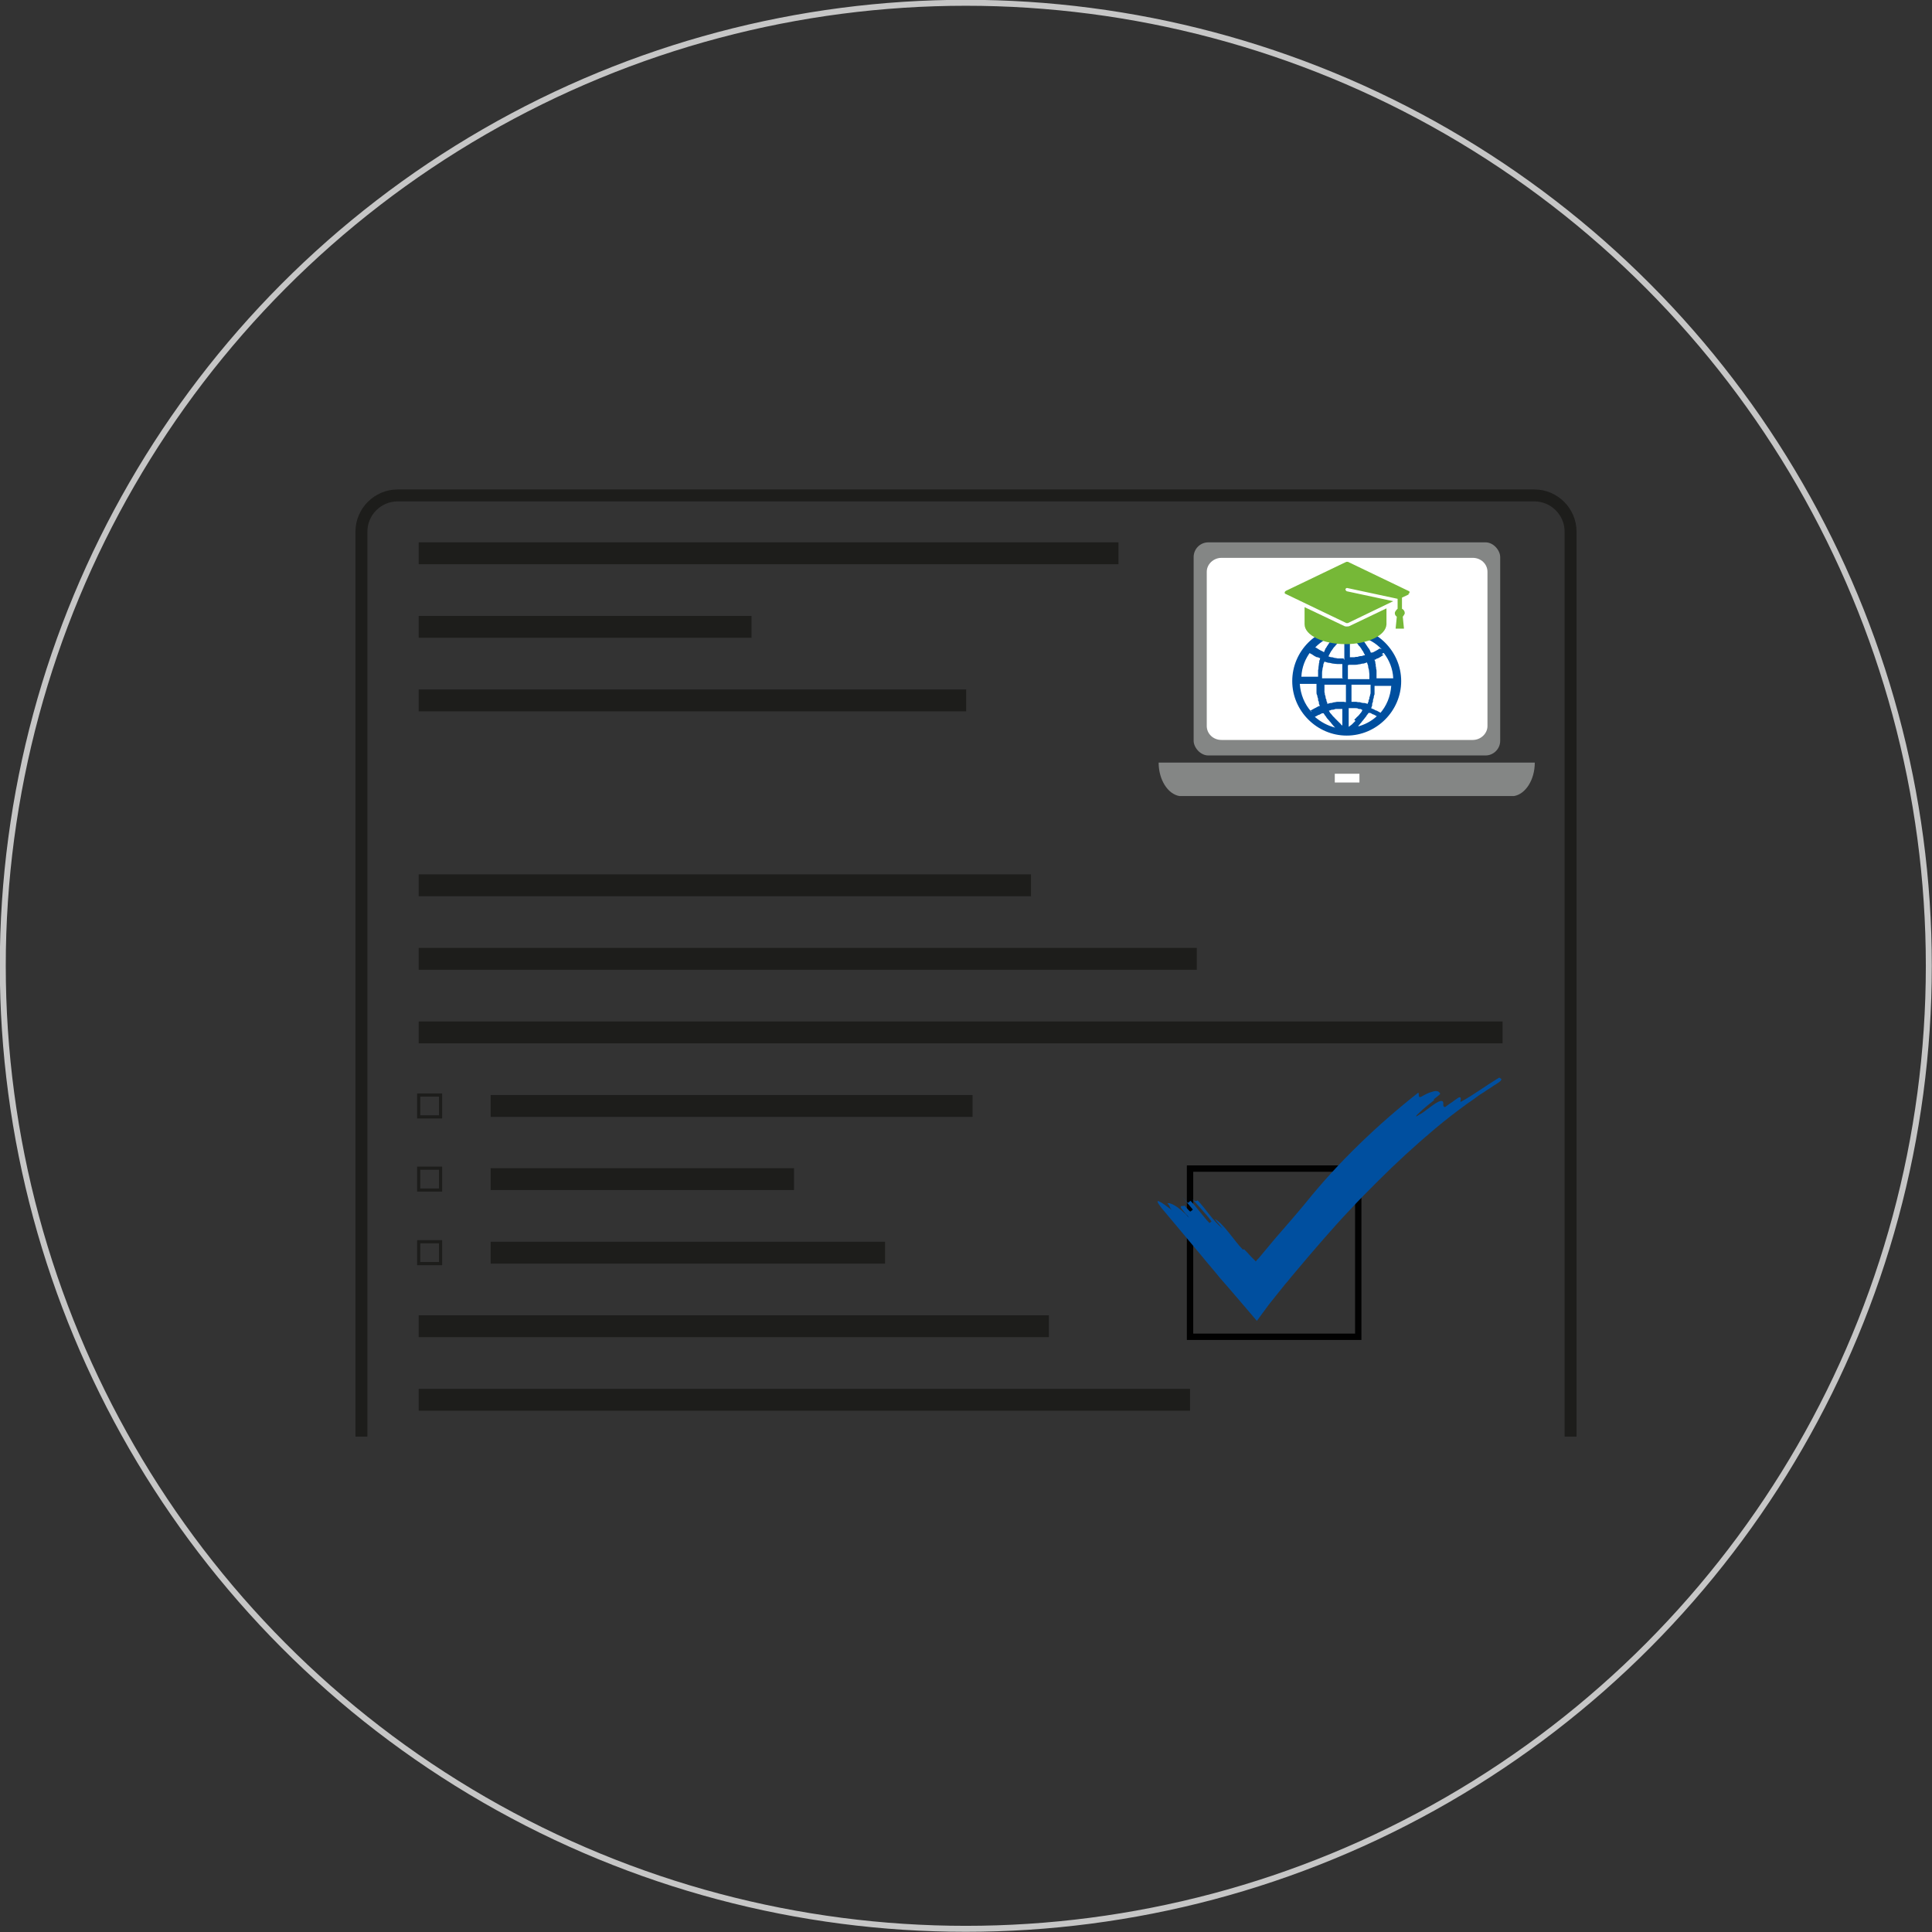 <?xml version="1.0" encoding="UTF-8"?><svg id="Ebene_1" xmlns="http://www.w3.org/2000/svg" viewBox="0 0 48.59 48.59"><rect x="0" y="0" width="48.59" height="48.59" fill="#333333" stroke="none"/><defs><style>.cls-1{fill:#fff;}.cls-2{stroke:#010101;stroke-width:.16px;}.cls-2,.cls-3,.cls-4,.cls-5{fill:none;stroke-miterlimit:10;}.cls-3{stroke-width:.08px;}.cls-3,.cls-4{stroke:#1d1d1b;}.cls-6{fill:#848685;}.cls-7{fill:#004f9f;}.cls-4{stroke-width:.3px;}.cls-8{fill:#76b837;}.cls-5{stroke:#c6c6c6;stroke-width:.15px;}.cls-9{fill:#1d1d1b;}</style></defs><circle class="cls-5" cx="24.29" cy="24.29" r="24.22"/><path class="cls-4" d="m39.5,36.13V13.37c0-.5-.41-.91-.91-.91H10c-.5,0-.91.41-.91.91v22.76"/><rect class="cls-9" x="10.53" y="13.64" width="17.6" height=".55"/><rect class="cls-9" x="10.53" y="15.49" width="8.37" height=".55"/><rect class="cls-9" x="10.53" y="17.34" width="13.77" height=".55"/><rect class="cls-9" x="10.53" y="21.99" width="15.4" height=".55"/><rect class="cls-9" x="10.53" y="23.84" width="19.57" height=".55"/><rect class="cls-9" x="10.53" y="34.93" width="19.4" height=".55"/><rect class="cls-9" x="10.53" y="33.08" width="15.85" height=".55"/><rect class="cls-9" x="12.34" y="31.23" width="9.92" height=".55"/><rect class="cls-9" x="12.34" y="29.38" width="7.63" height=".55"/><rect class="cls-9" x="12.34" y="27.54" width="12.12" height=".55"/><rect class="cls-9" x="10.53" y="25.69" width="27.26" height=".55"/><rect class="cls-3" x="10.53" y="27.54" width=".55" height=".55"/><rect class="cls-3" x="10.53" y="29.38" width=".55" height=".55"/><rect class="cls-3" x="10.53" y="31.23" width=".55" height=".55"/><rect class="cls-2" x="29.93" y="29.39" width="4.23" height="4.23"/><path class="cls-7" d="m31.29,31.42c.05.05.11.11.16.17.01.01.03.03.04.04l.02.02s0,0,0,0c0,0,.01.01.02.02.01.01.02.02.03.03l.02.02h0s0,.01,0,.01h0s0,0,0,0c0,0,0,0,0,0,.02-.03.05-.06.08-.09.13-.16.27-.32.4-.48.27-.31.54-.62.78-.91.8-1,1.81-1.97,2.83-2.77.03.03-.02.15.08.1.05-.03.09-.05.13-.07.04-.02.07-.03.1-.04.06-.02.1-.03.13-.03.07,0,.09.03.11.06s-.25.19-.14.16c-.06.05-.14.11-.2.16-.07.06-.13.11-.18.16-.1.09-.13.14,0,.05.11-.04.41-.33.54-.34.12-.01,0,.16.11.15.04-.03.1-.08.17-.12.06-.05.13-.09.17-.12.11-.03-.01.16.07.1.28-.15.6-.39.95-.6.01.02.04.02.05.04,0,0,0,.02-.01.03-.01.02-.04.04-.08.07-.07.04-.14.09-.2.13-.07.04-.13.09-.2.13-.07.04-.13.09-.2.14-.07.05-.13.09-.2.14-.26.19-.52.39-.77.6-.25.21-.5.43-.74.65-.24.22-.48.45-.72.69-.23.23-.47.47-.69.71-.23.24-.45.49-.67.74-.22.25-.43.5-.65.76l-.16.19-.08.1-.07.08-.08.1-.08.1-.08.1-.08.1-.08.1c-.1.14-.21.28-.31.42-.31-.36-.61-.72-.92-1.07-.16-.2-.33-.39-.49-.59-.33-.39-.65-.78-.98-1.17-.26-.33,0-.15.26.05-.08-.07-.04-.11-.12-.17.05-.04.26.05.55.36-.07-.08-.14-.16-.2-.24-.05-.09.05-.04.08-.07.07.08.14.16.15.15.02-.01.05-.04.06-.05-.07-.08-.2-.24-.27-.32.07.08.14.16.15.15.02-.01.05-.04.06-.05.15.15.33.41.48.56l.05-.04c-.12-.17-.34-.4-.48-.56.08.07.1.05.13.03.22.23.38.51.63.71l-.2-.24c.21.09.49.55.71.77"/><rect class="cls-6" x="30.02" y="13.64" width="7.71" height="5.36" rx=".37" ry=".37"/><path class="cls-6" d="m29.14,19.18c0,.43.23.79.52.84h8.42c.29-.05.52-.41.52-.84h-9.46Z"/><path class="cls-1" d="m37.41,14.38v3.88c0,.19-.17.35-.37.35h-6.32c-.21,0-.37-.16-.37-.35v-3.88c0-.19.17-.35.37-.35h6.32c.21,0,.37.16.37.35Z"/><rect class="cls-1" x="33.57" y="19.46" width=".62" height=".22"/><path class="cls-7" d="m33.87,15.76c-.76,0-1.37.62-1.37,1.37s.62,1.37,1.37,1.37,1.37-.62,1.37-1.37-.62-1.37-1.37-1.37Zm-.28.23s-.01.01-.02.02c0,0,0,0,0,0-.01.01-.03.03-.04.04,0,0,0,0,0,0-.01.01-.03.03-.04.04,0,0,0,0,0,0-.01.02-.03.03-.04.05,0,0,0,0,0,0-.01.02-.03.04-.04.06,0,0,0,0,0,0-.01.02-.03.04-.04.06,0,0,0,0,0,0-.01.02-.02.04-.04.06,0,0,0,0,0,.01-.01.02-.02.04-.03.07,0,0,0,0,0,0,0,0-.02,0-.02-.01,0,0-.01,0-.02-.01-.03-.01-.06-.03-.08-.04,0,0,0,0,0,0-.03-.02-.05-.03-.08-.05,0,0-.01,0-.02-.01,0,0,0,0,0,0,.15-.15.34-.27.56-.32Zm-.66.43s.03.02.05.03c0,0,.01,0,.02.01.02.01.04.03.06.04,0,0,0,0,0,0,.02.01.04.02.06.03,0,0,.01,0,.02,0,.02,0,.03.02.05.02,0,0,0,0,.01,0,0,0,0,0,0,0,0,0,0,0,0,.01,0,.02-.01.04-.02.06,0,0,0,.01,0,.02,0,.02,0,.03-.01.05,0,0,0,.01,0,.02,0,.02-.01.04-.01.07,0,0,0,0,0,0,0,.02,0,.05-.01.07,0,0,0,.01,0,.02,0,.02,0,.04,0,.05,0,0,0,.02,0,.02,0,.02,0,.04,0,.06,0,0,0,.01,0,.02,0,0,0,0,0,0h-.42c.01-.24.1-.46.24-.64Zm.06,1.48s0,0-.01,0c-.17-.19-.27-.43-.29-.7h.42s0,0,0,.01c0,0,0,.02,0,.03,0,.02,0,.04,0,.06,0,0,0,.02,0,.03,0,.02,0,.04,0,.06,0,0,0,.01,0,.02,0,.03,0,.05.02.08,0,0,0,0,0,.01,0,.02.01.05.02.07,0,0,0,.02,0,.03,0,.02.01.04.02.05,0,0,0,.02,0,.03,0,.02.01.04.02.06,0,0,0,.01,0,.02,0,0,0,0,0,0,0,0-.01,0-.02,0,0,0-.02,0-.02.01-.03.01-.05.03-.08.04,0,0,0,0,0,0-.03.02-.06.03-.09.05,0,0-.01,0-.02.01Zm.09.12s0,0,.01,0c.02-.01.05-.03.07-.04,0,0,0,0,.01,0,.03-.01.05-.03.08-.04,0,0,.01,0,.02,0,0,0,.02,0,.02,0,0,0,0,0,0,0,0,0,.01.02.02.03,0,.01.02.03.03.04,0,0,.01.02.02.03,0,.01.02.03.03.04,0,0,.01.02.02.02,0,.01.02.02.03.04,0,0,.01.01.02.02.01.01.02.03.03.04,0,0,0,0,.01.01.01.02.03.03.04.05,0,0,0,0,0,0,.01.01.02.02.03.03,0,0,0,0,.01.01-.19-.05-.36-.14-.51-.27Zm.71.25s0,0,0,0c-.01,0-.02-.02-.04-.03,0,0,0,0,0,0-.01,0-.02-.02-.03-.03,0,0,0,0-.01-.01,0,0-.02-.02-.03-.03,0,0-.01-.01-.02-.02,0,0-.02-.02-.03-.03,0,0-.01-.01-.02-.02,0,0-.02-.02-.03-.03,0,0-.01-.01-.02-.02,0-.01-.02-.02-.03-.03,0,0-.01-.02-.02-.02,0-.01-.02-.03-.03-.04,0,0-.01-.02-.02-.02-.01-.02-.02-.03-.03-.05,0,0,0-.01-.01-.02,0,0,0,0,.01,0,.02,0,.04-.01.06-.02,0,0,.01,0,.02,0,.03,0,.05-.01.08-.02,0,0,0,0,.01,0,.02,0,.05,0,.07,0,0,0,.02,0,.02,0,.02,0,.05,0,.07,0,0,0,0,0,0,0v.47Zm0-.62s0,0,0,0c-.03,0-.06,0-.1,0,0,0-.02,0-.02,0-.03,0-.06,0-.09.01,0,0,0,0,0,0-.03,0-.06.01-.09.02,0,0-.02,0-.02,0-.03,0-.06.02-.09.02,0,0,0,0,0,0,0,0,0,0,0,0,0,0,0-.01,0-.02,0-.02-.01-.03-.02-.05,0,0,0-.02,0-.02,0-.02-.01-.03-.02-.05,0,0,0-.01,0-.02,0-.02-.01-.05-.02-.07,0,0,0,0,0,0,0-.02,0-.04-.01-.06,0,0,0-.02,0-.03,0-.02,0-.03,0-.05,0,0,0-.02,0-.03,0-.02,0-.04,0-.06,0,0,0-.02,0-.02,0,0,0,0,0,0h.54v.44Zm0-.59h-.54s0-.07,0-.1c0,0,0-.02,0-.02,0-.03,0-.06.01-.1,0,0,0,0,0,0,0-.03.01-.06.02-.09,0,0,0-.02,0-.02,0-.03.02-.06.03-.09,0,0,0,0,0,0h0s.06.02.1.03c0,0,.02,0,.02,0,.03,0,.07.02.1.02,0,0,0,0,0,0,.03,0,.06.01.1.01,0,0,.02,0,.03,0,.03,0,.07,0,.1,0,0,0,0,0,0,0v.35Zm0-.5s0,0,0,0c-.03,0-.06,0-.09,0,0,0-.02,0-.02,0-.03,0-.05,0-.08-.01,0,0,0,0,0,0-.03,0-.06-.01-.09-.02,0,0-.02,0-.02,0-.02,0-.05-.01-.07-.02,0,0,0,0-.01,0,0,0,0,0,0,0,.01-.03.03-.06.04-.08,0,0,0-.01.01-.02.01-.02.02-.04.04-.06,0,0,.01-.02.02-.03.01-.02.02-.03.03-.04,0,0,.01-.02.02-.02.01-.01.02-.03.03-.04,0,0,.01-.01.02-.02.01-.01.02-.03.04-.04,0,0,0,0,.01-.01.02-.02.03-.03.05-.05,0,0,0,0,0,0,.01-.01.02-.02.04-.03,0,0,.01,0,.02-.01,0,0,.02-.01.03-.02,0,0,0,0,0,0v.56Zm.96-.11s.03-.02.05-.03c.14.18.23.4.24.64h-.42s0,0,0,0c0,0,0-.01,0-.02,0-.02,0-.04,0-.06,0,0,0-.02,0-.02,0-.02,0-.04,0-.05,0,0,0-.01,0-.02,0-.02,0-.05-.01-.07,0,0,0,0,0,0,0-.02,0-.04-.01-.07,0,0,0-.01,0-.02,0-.02,0-.03-.01-.05,0,0,0-.01,0-.02,0-.02-.01-.04-.02-.06,0,0,0,0,0-.01,0,0,0,0,0,0,0,0,0,0,.01,0,.02,0,.04-.02.05-.03,0,0,.01,0,.02,0,.04-.02.09-.05.13-.08,0,0,.01,0,.02-.01Zm-.05-.14s0,0,0,0c0,0-.01,0-.02.01-.02.02-.05.03-.08.05,0,0,0,0,0,0-.03.02-.06.03-.08.04,0,0-.01,0-.02,0,0,0-.02,0-.02.01,0,0,0,0,0,0-.01-.02-.02-.05-.03-.07,0,0,0,0,0,0-.01-.02-.02-.04-.04-.06,0,0,0,0,0,0-.01-.02-.03-.04-.04-.06,0,0,0,0,0,0-.01-.02-.03-.04-.04-.06,0,0,0,0,0,0-.01-.02-.03-.04-.04-.05,0,0,0,0,0,0-.01-.02-.03-.03-.04-.05,0,0,0,0,0,0-.01-.01-.03-.03-.04-.04,0,0,0,0,0,0,0,0-.01-.01-.02-.02.22.05.41.16.56.32Zm-.77-.3s0,0,0,0c0,0,.02.01.03.02,0,0,.01,0,.02.01.01,0,.02.02.04.03,0,0,0,0,0,0,.02.01.03.03.05.05,0,0,0,0,.01.01.01.01.02.02.04.04,0,0,.01.01.02.02.01.01.02.03.03.04,0,0,.01.02.02.02.01.01.02.03.03.04,0,0,.01.02.02.03.01.02.02.04.04.06,0,0,0,.01.01.02.01.03.03.05.04.08,0,0,0,0,0,0,0,0,0,0-.01,0-.02,0-.05.01-.07.02,0,0-.01,0-.02,0-.03,0-.06.01-.09.02,0,0,0,0,0,0-.03,0-.05,0-.08.01,0,0-.02,0-.02,0-.03,0-.06,0-.09,0,0,0,0,0,0,0v-.56Zm0,.71s0,0,0,0c.03,0,.07,0,.1,0,0,0,.02,0,.03,0,.03,0,.07,0,.1-.01,0,0,0,0,0,0,.03,0,.07-.01.1-.02,0,0,.02,0,.02,0,.03,0,.06-.02.1-.03,0,0,0,0,0,0,0,0,0,0,0,0,.01.03.02.06.03.09,0,0,0,.02,0,.02,0,.03.02.06.02.09,0,0,0,0,0,0,0,.03.01.06.01.1,0,0,0,.02,0,.02,0,.03,0,.07,0,.1h0s-.54,0-.54,0v-.35Zm0,.5h.54s0,0,0,0c0,0,0,.02,0,.02,0,.02,0,.04,0,.06,0,0,0,.02,0,.03,0,.02,0,.03,0,.05,0,0,0,.02,0,.03,0,.02,0,.04-.01.06,0,0,0,0,0,0,0,.02-.01.05-.02.07,0,0,0,.01,0,.02,0,.02-.01.03-.02.05,0,0,0,.02,0,.02,0,.02-.01.03-.02.05,0,0,0,.01,0,.02,0,0,0,0,0,0,0,0,0,0,0,0-.03,0-.06-.02-.09-.02,0,0-.02,0-.02,0-.03,0-.06-.01-.09-.02,0,0,0,0,0,0-.03,0-.06,0-.09-.01,0,0-.02,0-.02,0-.03,0-.06,0-.1,0,0,0,0,0,0,0v-.44Zm.16.91s-.02.02-.03.03c0,0-.01.01-.02.02,0,0-.02.02-.03.03,0,0,0,0-.01.01-.01.01-.03.02-.04.03,0,0,0,0,0,0-.01.01-.03.02-.04.03,0,0,0,0,0,0v-.47s0,0,0,0c.02,0,.05,0,.07,0,0,0,.02,0,.02,0,.02,0,.05,0,.07,0,0,0,0,0,.01,0,.03,0,.05,0,.08.02,0,0,.01,0,.02,0,.02,0,.04,0,.06.02,0,0,0,0,.01,0,0,0,0,.01,0,.02-.01.02-.02.04-.03.05,0,0-.01.02-.02.02,0,.01-.02.03-.03.04,0,0-.01.02-.02.02,0,.01-.02.02-.03.03,0,0-.01.01-.02.02,0,.01-.02.02-.03.03,0,0-.01.01-.02.02Zm.04.17s0,0,.01-.01c.01-.01.02-.02.03-.04,0,0,0,0,0,0,.01-.02.03-.03.04-.05,0,0,0,0,.01-.01.01-.01.02-.02.03-.04,0,0,.01-.01.02-.02,0-.01.02-.02.03-.04,0,0,.01-.02.02-.02,0-.01.02-.03.03-.04,0,0,.01-.02.02-.03,0-.01.02-.03.03-.04,0,0,.01-.02.02-.03,0,0,0,0,0,0,0,0,.02,0,.02,0,0,0,.01,0,.02,0,.03.01.05.03.08.04,0,0,0,0,.01,0,.02.01.05.03.07.04,0,0,0,0,.01,0-.14.13-.31.22-.51.27Zm.61-.37s0,0-.01,0c0,0-.01,0-.02-.01-.03-.02-.06-.03-.09-.05,0,0,0,0-.01,0-.03-.01-.05-.03-.08-.04,0,0-.02,0-.02-.01,0,0-.01,0-.02,0,0,0,0,0,0,0,0,0,0-.01,0-.02,0-.02.02-.04.02-.06,0,0,0-.02,0-.03,0-.02.01-.04.02-.06,0,0,0-.02,0-.03,0-.02.01-.05.02-.07,0,0,0,0,0-.01,0-.03.01-.05.02-.08,0,0,0-.01,0-.02,0-.02,0-.04,0-.06,0,0,0-.02,0-.03,0-.02,0-.04,0-.06,0,0,0-.02,0-.03,0,0,0,0,0-.01h.42c-.02.27-.12.51-.29.7Z"/><path class="cls-8" d="m33.88,15.76s-.04,0-.06-.01l-1.01-.48v.43h0c0,.28.47.5,1.03.5s1.02-.22,1.03-.5h0v-.4l-.94.45s-.04.01-.06.01Z"/><path class="cls-8" d="m35.42,14.94s.03-.02.03-.04,0-.03-.03-.04l-1.52-.73s-.03,0-.04,0l-1.52.73s-.03.02-.03.04,0,.03.03.04l1.52.73s.01,0,.02,0,.01,0,.02,0l1.14-.55-1.17-.25s-.04-.03-.03-.05c0-.02.03-.04.05-.03l1.26.27v.25s-.07.06-.07.11c0,.04.02.07.05.09l-.03.3h.21l-.03-.3s.05-.06.05-.09c0-.05-.03-.09-.07-.11v-.28l.17-.08Z"/></svg>